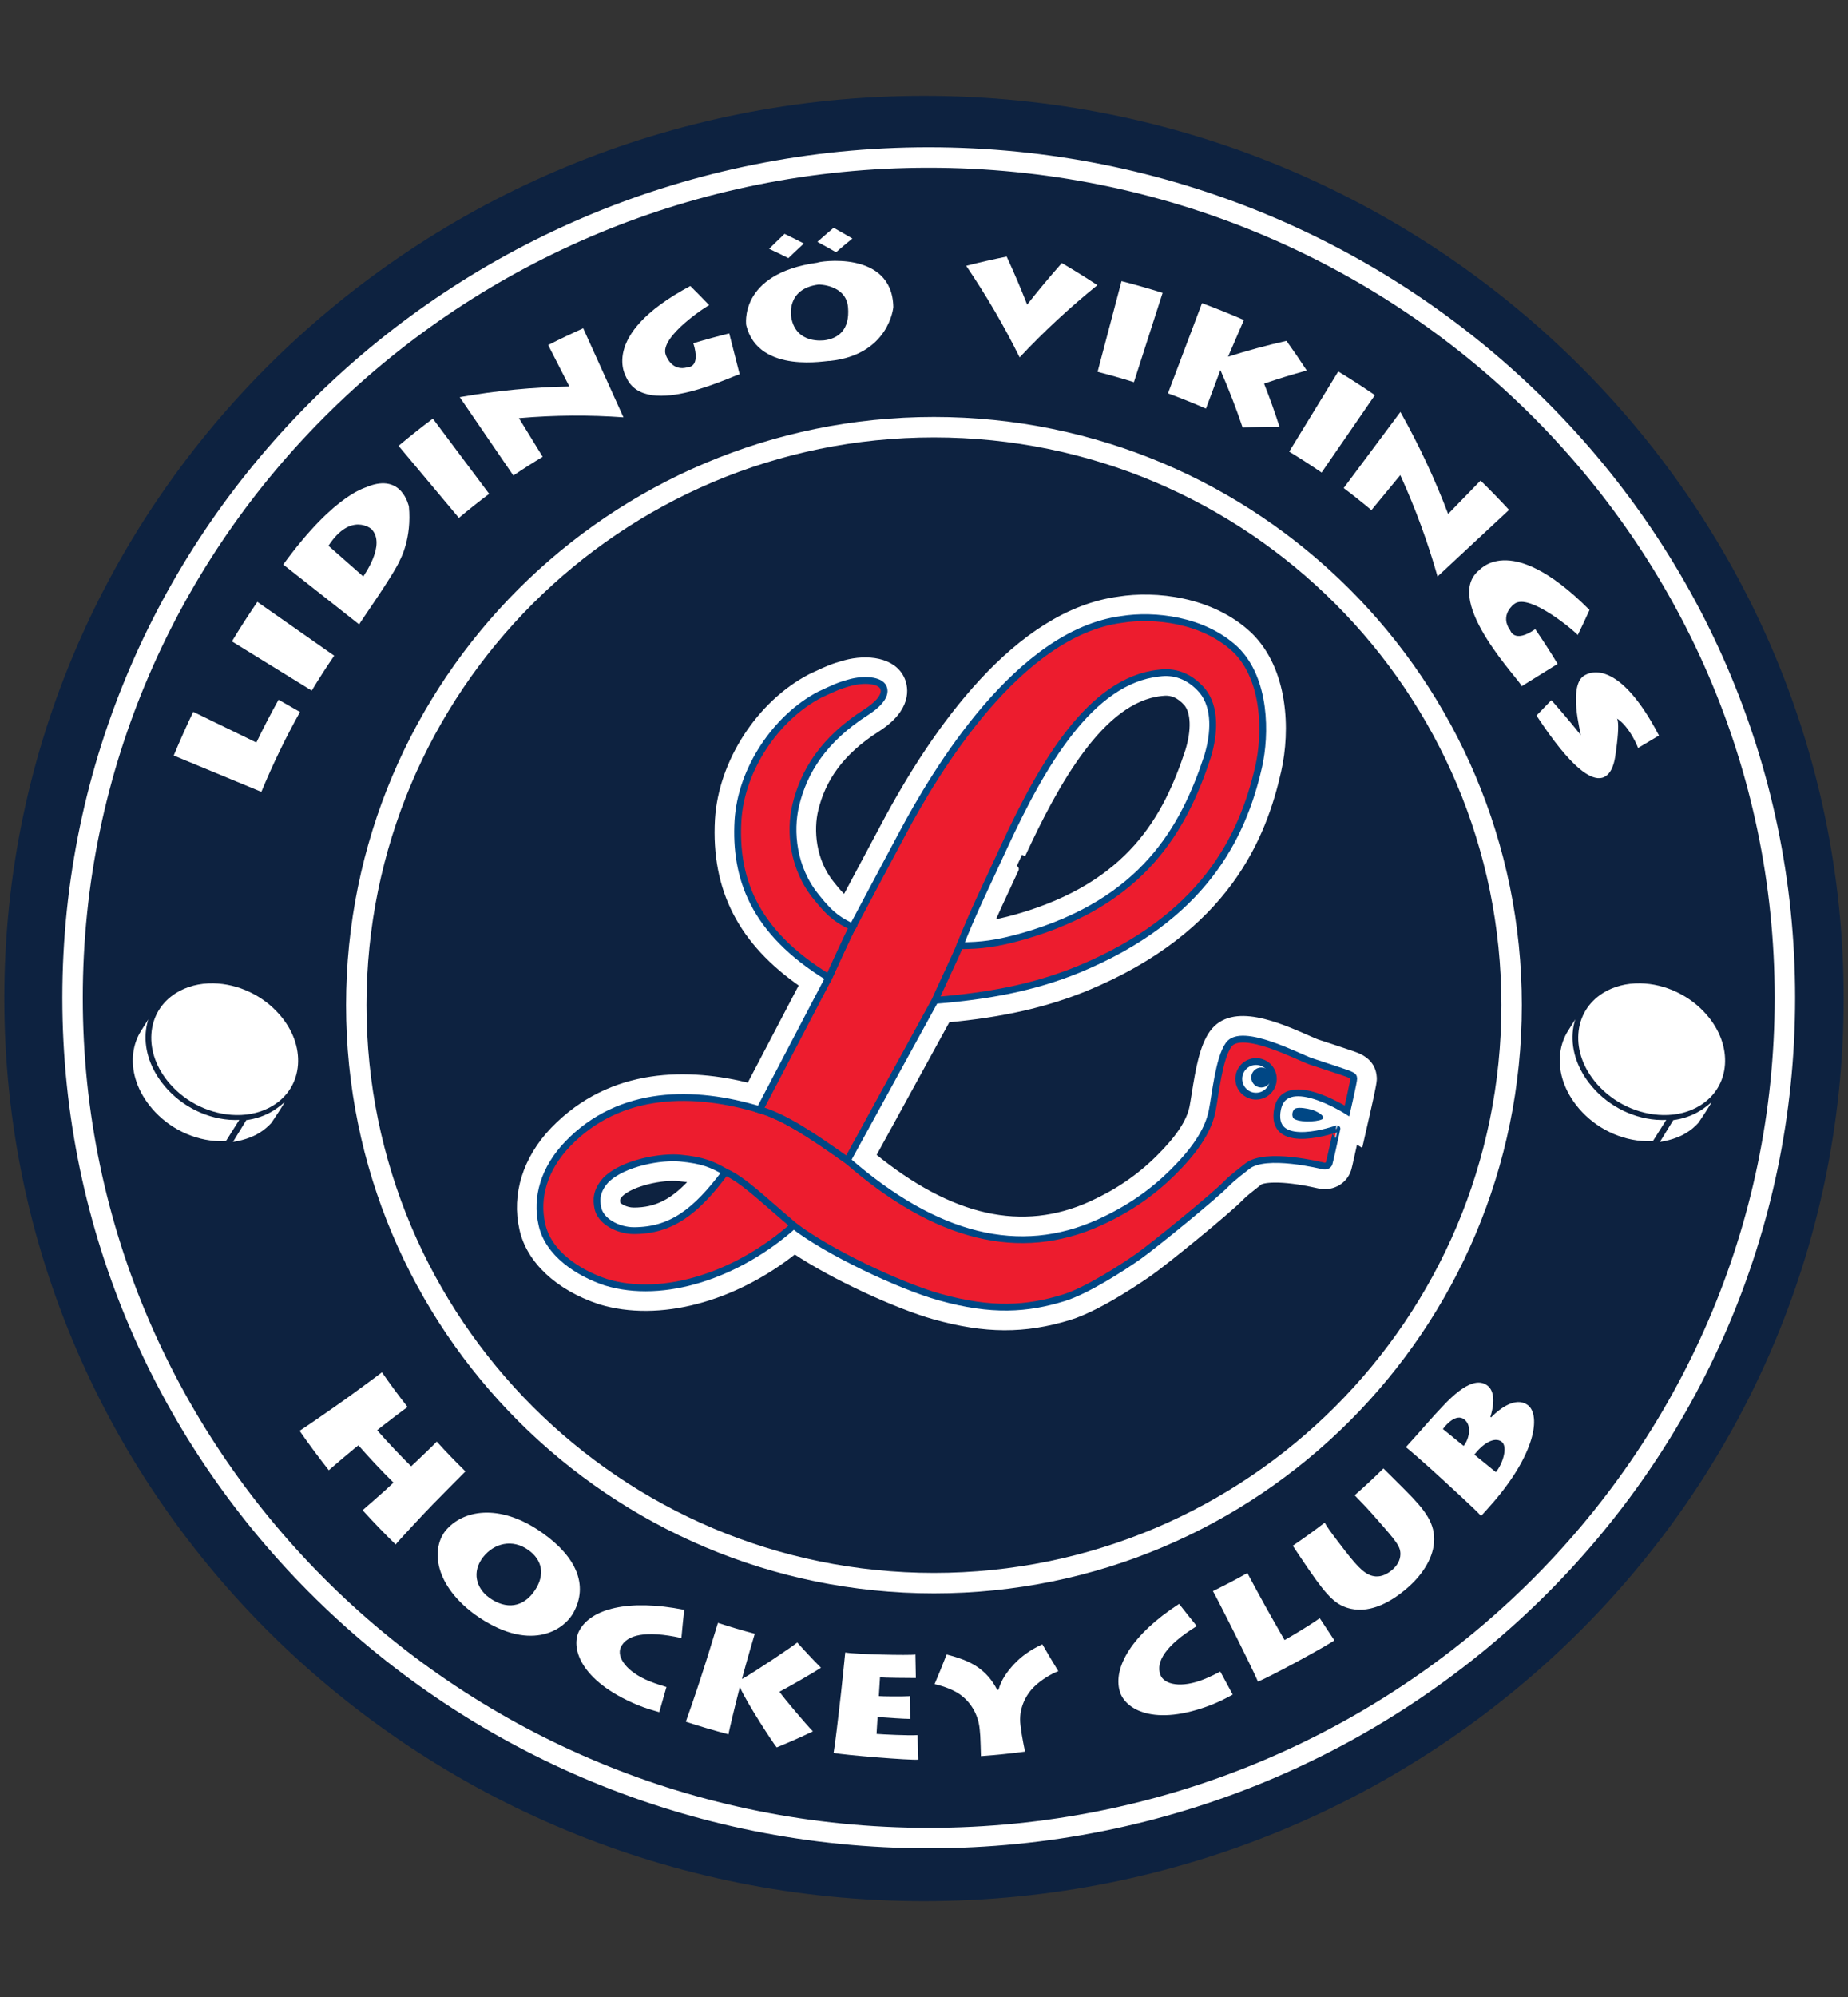 <?xml version="1.0" encoding="utf-8"?>
<!-- Generator: Adobe Illustrator 16.0.0, SVG Export Plug-In . SVG Version: 6.00 Build 0)  -->
<!DOCTYPE svg PUBLIC "-//W3C//DTD SVG 1.0//EN" "http://www.w3.org/TR/2001/REC-SVG-20010904/DTD/svg10.dtd">
<svg version="1.0" id="Layer_1" xmlns="http://www.w3.org/2000/svg" xmlns:xlink="http://www.w3.org/1999/xlink" x="0px" y="0px"
	 width="500px" height="540px" viewBox="0 0 500 540" enable-background="new 0 0 500 540" xml:space="preserve">
<rect x="0" y="0" width="500" height="540" fill="#333333" stroke="none"/>
<g>
	<path fill="#0D2240" d="M498.825,269.995c0,134.803-111.408,244.074-248.829,244.074c-137.421,0-248.822-109.271-248.822-244.074
		c0-134.788,111.401-244.064,248.822-244.064C387.417,25.931,498.825,135.207,498.825,269.995z"/>
	
		<path fill="#0D2240" stroke="#FFFFFF" stroke-width="5.53" stroke-linecap="round" stroke-linejoin="round" stroke-miterlimit="10" d="
		M482.929,269.807c0,125.494-103.714,227.225-231.652,227.225c-127.933,0-231.645-101.73-231.645-227.225
		c0-125.483,103.712-227.218,231.645-227.218C379.215,42.589,482.929,144.323,482.929,269.807z"/>
	
		<path fill="#0D2240" stroke="#FFFFFF" stroke-width="5.53" stroke-linecap="round" stroke-linejoin="round" stroke-miterlimit="10" d="
		M408.984,271.797c0,86.322-69.976,156.293-156.295,156.293c-86.308,0-156.291-69.971-156.291-156.293
		c0-86.313,69.983-156.286,156.291-156.286C339.009,115.511,408.984,185.483,408.984,271.797z"/>
	<g>
		<path fill="#FFFFFF" d="M81.058,386.902c1.449-0.882,8.829-6.038,9.65-6.616c1.13-0.799,2.261-1.599,3.392-2.396
			c0.529-0.388,8.528-6.204,9.241-6.813c2.236,3.233,4.551,6.362,6.94,9.391c-0.601,0.363-6.497,4.882-7.036,5.317
			c-0.399,0.32-0.801,0.642-1.201,0.962c2.983,3.396,6.049,6.643,9.194,9.748c0.397-0.367,0.795-0.734,1.193-1.102
			c0.477-0.446,5.19-4.938,5.747-5.575c2.519,2.785,5.107,5.469,7.757,8.055c-0.673,0.637-8.24,8.317-8.882,8.981
			c-0.89,0.927-1.777,1.854-2.665,2.781c-0.349,0.356-6.918,7.396-7.342,8.006c-3.051-2.974-6.033-6.065-8.937-9.27
			c0.994-0.846,5.669-4.969,6.216-5.47c0.713-0.662,1.428-1.324,2.141-1.987c-3.244-3.213-6.411-6.574-9.488-10.085
			c-0.363,0.288-0.729,0.576-1.093,0.864c-1.337,1.08-6.274,5.271-6.926,5.867C86.243,394.124,83.605,390.57,81.058,386.902z"/>
		<path fill="#FFFFFF" d="M120.938,413.457c5.066-5.552,15.119-6.672,26.009,1.193c8.855,6.307,12.323,13.884,8.242,21.361
			c-2.701,4.961-12.059,11.041-26.81,0.493C116.76,427.851,116.812,417.915,120.938,413.457z M144.783,429.94
			c2.726-4.158,1.916-8.115-1.777-10.771c-4.38-3.16-9.338-1.846-12.26,1.847c-3.188,4.053-1.885,8.45,1.584,10.979
			C136.907,435.32,141.652,434.736,144.783,429.94z"/>
		<path fill="#FFFFFF" d="M178.368,462.981c-1.75-0.486-3.55-1.004-5.824-1.919c-15.935-6.623-18.235-15.862-15.753-20.233
			c3.129-5.713,13.031-8.557,28.332-5.52c-0.283,2.534-0.537,5.078-0.762,7.628c-9.676-2.151-14.831-0.87-16.383,2.462
			c-1.254,2.67,1.542,6.729,7.779,9.23c1.863,0.749,3.408,1.21,4.56,1.552C179.662,458.446,179.01,460.713,178.368,462.981z"/>
		<path fill="#FFFFFF" d="M185.556,465.566c0.391-1.051,2.541-7.193,3.887-11.376c0.417-1.294,0.837-2.589,1.255-3.883
			c1.037-3.187,3.268-10.642,3.548-11.476c3.298,1.08,6.622,2.062,9.966,2.943c-0.194,0.591-2.324,7.95-3.183,11.184
			c-0.084,0.324-0.169,0.65-0.252,0.977c0.029,0.007,0.058,0.014,0.088,0.023c3.546-1.982,13.749-8.878,14.845-9.813
			c2.052,2.308,4.189,4.579,6.409,6.813c-1.908,1.289-8.215,4.911-11.227,6.503c1.307,1.885,7.188,8.806,9.054,10.717
			c-3.188,1.521-6.456,2.968-9.797,4.332c-0.832-0.929-7.963-11.796-9.903-16.167c-0.034-0.011-0.069-0.02-0.103-0.028
			c-0.056,0.22-0.11,0.442-0.166,0.662c-0.76,2.87-2.799,11.256-2.868,11.995C193.233,467.952,189.38,466.818,185.556,465.566z"/>
		<path fill="#FFFFFF" d="M248.446,475.816c-1.863,0.242-20.291-1.25-22.901-1.828c0.378-2.018,1.312-10.2,1.417-11.077
			c0.194-1.71,0.393-3.417,0.589-5.127c0.074-0.615,1.048-9.837,1.14-10.947c2.481,0.506,17.364,0.852,18.984,0.562
			c0.038,2.119,0.078,4.236,0.121,6.354c-1.694,0.025-8.881-0.081-9.705-0.18c-0.104,1.688-0.209,3.377-0.313,5.066
			c0.949,0.084,6.354,0.149,8.424,0.016c0.013,2.053,0.03,4.104,0.048,6.157c-1.314,0.015-7.745-0.414-8.809-0.519
			c-0.094,1.523-0.188,3.046-0.281,4.569c1.296,0.122,8.777,0.508,11.104,0.324C248.322,471.398,248.383,473.605,248.446,475.816z"
			/>
		<path fill="#FFFFFF" d="M265.409,474.869c-0.015-0.879-0.146-4.965-0.186-5.46c-0.049-0.563-0.098-1.129-0.145-1.692
			c-0.417-4.945-3.396-8.723-6.918-10.46c-1.907-0.962-3.813-1.536-5.301-1.853c1.135-2.661,2.22-5.329,3.255-8.008
			c2.989,0.749,6.159,1.789,8.62,3.56c1.784,1.287,3.613,3.123,5.063,5.985c0.124-0.015,0.248-0.026,0.373-0.039
			c0.73-2.676,2.316-4.894,4.227-6.936c1.899-2.041,4.439-3.889,7.626-5.332c1.399,2.434,2.84,4.855,4.319,7.261
			c-1.921,0.732-4.497,2.254-6.386,4.066c-2.461,2.305-4.436,6.195-3.849,10.554c0.111,0.821,0.225,1.646,0.338,2.468
			c0.076,0.539,0.693,3.912,0.905,4.665C273.383,474.171,269.4,474.577,265.409,474.869z"/>
		<path fill="#FFFFFF" d="M333.528,458.23c-1.589,0.868-3.24,1.75-5.498,2.67c-15.916,6.256-23.798,1.185-25.098-3.656
			c-1.746-6.274,3.112-15.151,16.089-23.548c1.568,2.017,3.162,4.019,4.778,6.006c-8.39,5.163-11.097,9.632-9.88,13.099
			c0.963,2.785,5.741,3.767,11.912,1.253c1.851-0.756,3.275-1.492,4.334-2.045C331.28,454.086,332.399,456.16,333.528,458.23z"/>
		<path fill="#FFFFFF" d="M337.489,425.352c0.397,0.79,4.166,7.779,6.564,11.999c1.164,2.042,2.329,4.085,3.496,6.127
			c1.059-0.571,6.207-3.566,9.521-5.909c1.314,1.995,2.63,3.988,3.948,5.98c-0.965,0.907-16.84,9.63-20.67,11.175
			c-0.763-1.894-4.434-9.277-4.848-10.106c-0.762-1.527-1.523-3.054-2.285-4.584c-0.271-0.555-4.643-9.176-5.042-9.797
			C331.319,428.706,334.425,427.078,337.489,425.352z"/>
		<path fill="#FFFFFF" d="M363.882,419.29c3.775,4.872,5.784,6.832,8.396,6.985c1.577,0.083,3.05-0.651,4.281-1.676
			c1.398-1.154,2.315-2.642,2.337-4.337c0.009-2.11-1.001-3.374-6.789-9.931c-0.322-0.365-0.643-0.731-0.963-1.095
			c-1.763-1.997-3.662-3.863-4.629-4.908c2.653-2.325,5.252-4.741,7.786-7.251c0.596,0.598,2.689,2.639,4.838,4.8
			c0.416,0.419,0.833,0.839,1.251,1.256c5.197,5.237,8.07,8.844,7.581,14.147c-0.369,4.281-3.266,8.915-7.858,12.672
			c-3.357,2.792-8.917,6.324-14.62,5.073c-3.698-0.843-6.006-2.747-11.281-10.469c-0.392-0.572-0.784-1.146-1.177-1.721
			c-0.999-1.455-2.76-4.128-3.257-4.863c2.929-1.981,5.81-4.06,8.636-6.234c0.467,0.9,1.729,2.697,3.873,5.47
			C362.817,417.904,363.351,418.595,363.882,419.29z"/>
		<path fill="#FFFFFF" d="M387.041,397.106c-0.854-0.781-5.98-5.328-6.67-5.775c4.632-5.082,6.933-7.905,9.901-10.996
			c6.896-7.402,10.213-7.021,12.046-5.765c1.165,0.787,2.641,2.978,0.925,8.571c0.063,0.045,0.126,0.089,0.191,0.132
			c2.527-2.582,6.605-5.477,9.703-3.475c3.598,2.192,2.989,12.309-8.937,26.241c-1.145,1.314-2.305,2.61-3.475,3.885
			c-1.384-1.627-9.995-9.448-10.526-9.941C389.147,399.026,388.094,398.066,387.041,397.106z M396.007,390.989
			c1.405-1.707,2.394-5.48,0.147-7.184c-2.029-1.526-4.573,0.994-5.762,2.616C392.264,387.947,394.136,389.468,396.007,390.989z
			 M404.729,398.077c1.901-2.31,3.312-6.92,1.543-8.229c-2.018-1.494-5.187,0.652-7.37,3.495
			C400.844,394.921,402.786,396.5,404.729,398.077z"/>
	</g>
	<g>
		<path fill="#FFFFFF" d="M69.363,200.785c-5.693-2.767-11.389-5.534-17.083-8.301c-1.847,3.849-3.607,7.789-5.278,11.82
			c7.905,3.273,15.809,6.547,23.712,9.821c3.132-7.564,6.628-14.766,10.456-21.604c-1.934-1.102-3.867-2.204-5.802-3.306
			C73.27,192.967,71.266,196.823,69.363,200.785z"/>
		<path fill="#FFFFFF" d="M62.749,173.437c7.198,4.437,14.394,8.873,21.591,13.31c1.953-3.231,3.98-6.377,6.082-9.436
			c-6.93-4.853-13.859-9.706-20.787-14.559C67.257,166.217,64.961,169.777,62.749,173.437z"/>
		<g>
			<path fill="#FFFFFF" d="M99.414,131.605c0.23,0.203-8.234,1.079-22.781,21.054c6.854,5.4,13.706,10.801,20.559,16.2
				c-0.133-0.142,9.342-13.371,11.104-17.58c0.011-0.03,3.165-5.728,2.328-14.369C110.574,137,108.901,127.822,99.414,131.605z
				 M98.297,155.889c-3.143-2.77-6.289-5.539-9.432-8.308c6.062-9.27,11.635-4.522,11.58-4.563
				C104.664,147.234,98.236,155.826,98.297,155.889z"/>
		</g>
		<path fill="#FFFFFF" d="M107.832,120.562c5.442,6.494,10.883,12.989,16.325,19.484c2.681-2.254,5.415-4.422,8.197-6.504
			c-5.081-6.781-10.161-13.563-15.242-20.345C113.962,115.555,110.867,118.009,107.832,120.562z"/>
		<path fill="#FFFFFF" d="M138.893,128.581c-4.834-7.063-9.669-14.127-14.505-21.189c10.076-1.784,19.998-2.714,29.66-2.885
			c-1.91-3.735-3.822-7.471-5.734-11.207c3.129-1.588,6.292-3.097,9.484-4.524c3.629,8.023,7.257,16.047,10.885,24.07
			c-9.142-0.662-18.603-0.622-28.283,0.222c2.143,3.484,4.285,6.968,6.429,10.452C144.147,125.136,141.501,126.821,138.893,128.581z
			"/>
		<path fill="#FFFFFF" d="M187.596,92.812c2.027,6.614-1.396,6.444-1.401,6.455c-4.517,1.462-6.06-3.282-6.062-3.296
			c-1.887-4.908,11.628-13.577,11.756-13.44c-1.674-1.751-3.379-3.485-5.116-5.201c-25.325,13.501-17.033,24.987-17.357,24.666
			c5.257,11.96,30.339-1.253,30.719-0.726c-0.945-3.705-1.89-7.411-2.835-11.117C194.046,90.959,190.812,91.846,187.596,92.812z"/>
		<g>
			<path fill="#FFFFFF" d="M221.201,71.023c-21.658,2.993-19.263,17.183-19.296,16.938c3.345,13.524,22.459,9.368,22.543,9.65
				c16.075-1.651,17.249-14.425,17.25-14.58C241.427,67.363,221.112,70.759,221.201,71.023z M222.985,92.03
				c-0.009-0.043-7.625,1.207-8.917-6.257c0.011,0.041-1.53-7.668,7.372-8.819c0.003-0.038,7.502-0.007,8.004,6.158
				C229.959,89.234,226.776,91.563,222.985,92.03z"/>
		</g>
		<path fill="#FFFFFF" d="M217.498,65.848c-1.42,1.305-2.818,2.623-4.188,3.953c-1.718-0.858-3.457-1.698-5.216-2.516
			c1.367-1.362,2.762-2.713,4.18-4.049C214.037,64.087,215.778,64.958,217.498,65.848z"/>
		<path fill="#FFFFFF" d="M230.622,64.502c-1.498,1.221-2.971,2.457-4.42,3.706c-1.66-0.956-3.341-1.894-5.046-2.812
			c1.442-1.281,2.909-2.549,4.4-3.802C227.266,62.546,228.955,63.514,230.622,64.502z"/>
		<path fill="#FFFFFF" d="M287.299,71.131c-3.268,3.681-6.398,7.43-9.391,11.239c-1.707-4.351-3.552-8.683-5.538-12.99
			c-3.699,0.743-7.352,1.576-10.952,2.497c5.476,8.078,10.299,16.356,14.458,24.758c6.416-6.842,13.439-13.378,21.036-19.531
			C293.787,75.043,290.581,73.05,287.299,71.131z"/>
		<path fill="#FFFFFF" d="M303.437,76.024c-2.158,8.173-4.317,16.348-6.474,24.521c3.298,0.848,6.576,1.781,9.831,2.801
			c2.589-8.051,5.178-16.102,7.767-24.152C310.877,78.039,307.169,76.983,303.437,76.024z"/>
		<path fill="#FFFFFF" d="M336.552,86.537c-3.738-1.629-7.517-3.15-11.331-4.563c-3.07,8.129-6.142,16.259-9.213,24.387
			c3.459,1.277,6.885,2.654,10.272,4.133c1.314-3.473,2.62-6.95,3.912-10.432c2.265,5.168,4.271,10.365,6.019,15.567
			c3.284-0.176,6.609-0.261,9.969-0.249c-1.248-3.888-2.634-7.773-4.163-11.648c3.769-1.286,7.617-2.468,11.542-3.54
			c-1.753-2.697-3.581-5.373-5.485-8.02c-5.408,1.225-10.683,2.658-15.809,4.284C333.694,93.15,335.124,89.845,336.552,86.537z"/>
		<path fill="#FFFFFF" d="M362.078,100.45c-4.424,7.225-8.847,14.45-13.271,21.675c2.965,1.798,5.889,3.684,8.766,5.656
			c4.806-6.978,9.612-13.955,14.419-20.933C368.737,104.617,365.432,102.484,362.078,100.45z"/>
		<path fill="#FFFFFF" d="M363.547,131.975c5.118-6.861,10.234-13.723,15.353-20.584c5.052,8.996,9.356,18.225,12.912,27.59
			c2.924-3.011,5.848-6.02,8.771-9.03c2.626,2.563,5.199,5.204,7.714,7.927c-6.45,6.004-12.9,12.007-19.352,18.01
			c-2.615-9.235-5.972-18.405-10.074-27.414c-2.605,3.156-5.212,6.312-7.818,9.468C368.595,135.881,366.091,133.893,363.547,131.975
			z"/>
		<path fill="#FFFFFF" d="M415.38,170.132c-5.681,3.949-6.742,0.362-6.753,0.364c-3.028-4.203,1.006-7.119,1.019-7.13
			c4.068-3.391,17.313,8.114,17.232,8.359c1.093-2.238,2.158-4.502,3.193-6.786c-22.142-22.219-30.23-10.026-30.06-10.608
			c-9.743,8.509,12.041,30.428,11.687,31.236c3.247-2.017,6.497-4.032,9.744-6.049C419.491,176.31,417.47,173.181,415.38,170.132z"
			/>
		<path fill="#FFFFFF" d="M448.861,198.888c-1.879,1.129-3.763,2.25-5.649,3.365c0.019-0.002-2.267-5.896-5.957-8.128
			c-0.064-0.022,1.462-0.721-0.261,10.618c-0.179,0.769-2.159,17.878-21.276-11.255c1.347-1.374,2.685-2.76,4.015-4.158
			c0.006-0.014,4.433,4.94,7.972,9.454c0.13-0.052-3.768-13.983,1.263-16.299C428.761,182.778,437.012,176.19,448.861,198.888z"/>
	</g>
	<g>
		<g>
			
				<path fill="#FFFFFF" stroke="#0D2240" stroke-width="0.461" stroke-linecap="round" stroke-linejoin="round" stroke-miterlimit="10" d="
				M57.724,265.663c6.809,0.125,13.594,3.338,18.142,8.605c3.556,4.104,5.322,8.951,4.989,13.636
				c-0.337,4.688-2.74,8.657-6.766,11.176c-2.896,1.814-6.427,2.74-10.22,2.665c-6.816-0.117-13.596-3.335-18.144-8.595
				c-3.554-4.112-5.325-8.951-4.991-13.64c0.337-4.688,2.74-8.656,6.766-11.18C50.395,266.52,53.922,265.598,57.724,265.663z"/>
		</g>
		
			<path fill="#FFFFFF" stroke="#0D2240" stroke-width="0.461" stroke-linecap="round" stroke-linejoin="round" stroke-miterlimit="10" d="
			M77.722,297.003c-0.176,1.063-4.155,6.821-4.155,6.821c-0.924,1.017-2.015,1.926-3.253,2.698
			c-2.149,1.347-5.048,2.218-7.738,2.563l3.927-6.412c2.699-0.346,5.19-1.214,7.349-2.561
			C75.088,299.342,76.793,298.029,77.722,297.003"/>
		
			<path fill="#FFFFFF" stroke="#0D2240" stroke-width="0.461" stroke-linecap="round" stroke-linejoin="round" stroke-miterlimit="10" d="
			M65.172,302.576l-3.905,6.195c-1.024,0.07-2.07,0.064-3.131-0.02c-6.961-0.535-13.691-4.231-18.028-9.892
			c-3.388-4.414-4.9-9.475-4.27-14.251c0.286-2.18,1.012-4.189,2.115-5.944l3.909-6.193c-1.107,1.757-1.826,3.763-2.114,5.946
			c-0.626,4.776,0.886,9.835,4.269,14.246c4.335,5.664,11.07,9.358,18.028,9.899C63.105,302.645,64.155,302.648,65.172,302.576"/>
	</g>
	<g>
		<g>
			
				<path fill="#FFFFFF" stroke="#0D2240" stroke-width="0.461" stroke-linecap="round" stroke-linejoin="round" stroke-miterlimit="10" d="
				M443.808,265.663c6.81,0.125,13.593,3.338,18.142,8.605c3.553,4.104,5.32,8.951,4.989,13.636
				c-0.339,4.688-2.742,8.657-6.766,11.176c-2.896,1.814-6.429,2.74-10.223,2.665c-6.815-0.117-13.594-3.335-18.145-8.595
				c-3.553-4.112-5.324-8.951-4.987-13.64c0.335-4.688,2.74-8.656,6.764-11.18C436.479,266.52,440.006,265.598,443.808,265.663z"/>
		</g>
		
			<path fill="#FFFFFF" stroke="#0D2240" stroke-width="0.461" stroke-linecap="round" stroke-linejoin="round" stroke-miterlimit="10" d="
			M463.804,297.003c-0.175,1.063-4.153,6.821-4.153,6.821c-0.925,1.017-2.016,1.926-3.255,2.698
			c-2.147,1.347-5.048,2.218-7.735,2.563l3.926-6.412c2.697-0.346,5.19-1.214,7.346-2.561
			C461.172,299.342,462.877,298.029,463.804,297.003"/>
		
			<path fill="#FFFFFF" stroke="#0D2240" stroke-width="0.461" stroke-linecap="round" stroke-linejoin="round" stroke-miterlimit="10" d="
			M451.254,302.576l-3.901,6.195c-1.027,0.07-2.073,0.064-3.132-0.02c-6.96-0.535-13.689-4.231-18.027-9.892
			c-3.392-4.414-4.905-9.475-4.273-14.251c0.288-2.18,1.012-4.189,2.115-5.944l3.908-6.193c-1.105,1.757-1.827,3.763-2.113,5.946
			c-0.626,4.776,0.886,9.835,4.271,14.246c4.335,5.664,11.068,9.358,18.028,9.899C449.188,302.645,450.238,302.648,451.254,302.576"
			/>
	</g>
	<g>
		<g>
			<path d="M141.445,332.285c0-0.015-0.005-0.032-0.011-0.045c0-0.009,0-0.023-0.005-0.038L141.445,332.285z"/>
			<path fill="#FFFFFF" stroke="#FFFFFF" stroke-width="1.843" d="M371.582,291.386c-0.2-3.802-3.129-5.178-4.091-5.631
				c-0.783-0.375-2.476-0.942-7.833-2.706l-3.321-1.09c-0.337-0.118-1.468-0.61-2.371-1.01c-8.168-3.595-20.511-9.024-25.869-1.532
				c-2.576,3.604-3.676,9.583-4.756,16.448c-0.213,1.321-0.405,2.567-0.58,3.451c-0.812,4.09-3.752,8.526-9.24,13.963
				c-5.229,5.172-11.22,9.255-18.284,12.454c-18.626,8.435-38.029,4.104-59.225-13.216l20.266-36.958
				c14.939-1.389,26.61-4.042,37.548-8.516c38.198-15.794,47.926-41.011,51.913-58.604c2.488-11.022,1.934-27.238-7.82-36.67
				l-0.023-0.031l-0.04-0.024c-10.183-9.534-25.317-11.053-35.182-9.466l0.164-0.021c-27.605,3.591-49.755,35.063-63.473,60.836
				l-10.739,20.145c-1.021-0.883-2.125-2.074-3.575-3.911l-0.027-0.034l-0.038-0.044c-5.353-6.521-5.783-14.979-4.513-20.24
				c1.979-8.304,6.902-15.653,16.75-21.922c8.724-5.548,7.595-11.077,6.711-13.195c-2.23-5.294-9.452-6.011-15.234-4.434
				c-3.413,0.928-4.769,1.563-7.736,2.946l-1.469,0.678c0,0-0.115,0.054-0.123,0.059l-0.114,0.059
				c-13.727,7.19-23.967,23-24.898,38.467c-1.041,18.81,6.269,33.07,22.921,44.551l-14.469,27.623
				c-16.207-4.07-37.241-4.593-53.044,11.83c-7.396,7.716-10.431,17.412-8.333,26.6c1.842,8.493,9.617,15.796,20.819,19.524
				l0.066,0.021l0.072,0.028c15.846,4.807,36.106-0.568,52.612-13.726c10.599,7.128,27.95,15.019,37.815,17.78
				c13.779,3.844,24.354,3.893,36.52,0.167c8.295-2.551,20.413-11.026,21.766-11.986c4.389-3.091,20.987-16.615,24.44-20.169
				c1.104-1.138,2.666-2.358,3.919-3.332c0.479-0.373,0.938-0.726,1.316-1.042c0.764-0.533,5.289-1.494,15.882,0.903
				c0.348,0.076,0.497,0.113,0.725,0.147c3.204,0.495,6.267-1.311,7.264-4.295c0.094-0.285,0.292-0.886,1.901-8.231l1.402,0.895
				l1.676-7.355C371.657,292.692,371.621,292.167,371.582,291.386z M272.931,238.864c0,0,3.597-7.741,3.582-7.718
				c9.027-19.517,21.46-42.138,37.619-43.855l0.091-0.008l0.092-0.012c2.641-0.372,4.841,0.55,6.896,2.898
				c1.953,2.469,2.103,7.264,0.41,12.865c-6.021,18.256-15.828,36.332-46.363,45.061c-2.808,0.782-5.123,1.327-7.325,1.692
				C269.535,246.146,271.202,242.564,272.931,238.864z M171.471,327.449c-2.331,0-4.295-1.315-4.517-1.883v-0.036l-0.017-0.062
				c-0.153-0.944-0.236-1.485,0.83-2.689c3.178-3.08,11.543-4.724,15.695-4.335c1.765,0.169,3.127,0.373,4.265,0.617
				C182.256,325.154,177.592,327.449,171.471,327.449z"/>
		</g>
		<path stroke="#FFFFFF" stroke-width="1.196" d="M153.601,309.316c-6.418,6.701-8.649,14.513-6.981,21.777
			c1.674,7.816,9.772,13.124,17.31,15.634c15.638,4.745,35.74-1.959,50.812-15.357c8.937,6.979,28.628,16.344,39.508,19.372
			c14.153,3.96,23.655,3.238,33.525,0.212c6.13-1.881,15.747-8.044,20.264-11.233c4.492-3.18,20.664-16.412,23.694-19.537
			c1.834-1.897,4.389-3.716,5.695-4.8c4.953-4.055,20.275-0.155,20.764-0.075c0.506,0.075,1.22-0.112,1.416-0.731
			c0.207-0.612,1.773-7.773,1.773-7.773s0.366-1.581,0.354-1.581c0,0-17.472,6.255-16.213-4.488
			c1.343-11.554,18.925-0.336,18.925-0.336s1.859-8.159,1.825-8.727c-0.023-0.567-0.19-0.711-1.044-1.107
			c-0.848-0.404-6.983-2.376-10.579-3.567c-3.069-1.03-18.739-9.376-22.228-4.488c-2.657,3.725-3.589,13.496-4.449,17.843
			c-1.17,5.915-5.366,11.399-10.713,16.701c-5.353,5.298-11.721,9.846-19.838,13.519c-21.541,9.758-44.154,4.146-68.163-16.79l0,0
			l23.727-43.269c13.963-1.118,26.521-3.353,38.804-8.377c33.505-13.854,44.359-35.426,48.767-54.866
			c1.956-8.652,2.047-23.585-6.336-31.678c-8.653-8.097-22.043-9.496-30.698-8.097c-27.927,3.63-50.254,40.759-59.47,58.066
			l-13.394,25.127c-3.351-1.677-5.584-2.787-9.769-8.097c-6.429-7.813-7.261-17.868-5.59-24.842
			c2.176-9.161,7.566-17.847,19.072-25.175c2.295-1.457,5.682-4.22,4.657-6.652c-0.884-2.111-5.401-2.334-8.935-1.373
			c-3.43,0.94-4.299,1.443-8.374,3.325c-11.724,6.147-21.22,20.103-22.052,34.058c-0.839,15.079,3.908,29.87,24.562,42.438
			l-18.694,35.7l0,0C187.947,294.767,167.841,294.521,153.601,309.316z M171.471,332.766c-4.191,0-9.208-2.508-9.77-6.42
			c-0.279-1.676-0.56-4.189,2.229-7.261c4.753-4.745,15.117-6.398,20.04-5.927c6.413,0.61,8.661,1.714,12.339,3.752
			C188.207,327.79,181.52,332.766,171.471,332.766z M259.691,255.716c3.625-9.215,7.534-17.029,12.004-26.801
			c10.319-22.335,23.447-44.946,41.872-46.899c3.902-0.563,8.101,0.558,11.727,4.745c3.641,4.462,3.349,11.445,1.399,17.863
			c-6.435,19.522-17.413,39.275-49.977,48.577C269.742,255.16,265.551,255.716,259.691,255.716z"/>
		<g>
			<path fill="#ED1C2E" stroke="#004785" stroke-width="1.843" d="M229.259,313.781c24.009,20.936,46.622,26.548,68.163,16.79
				c8.117-3.673,14.485-8.221,19.838-13.519c5.347-5.302,9.543-10.786,10.713-16.701c0.86-4.347,1.792-14.118,4.449-17.843
				c3.488-4.888,19.158,3.458,22.228,4.488c3.596,1.191,9.731,3.163,10.579,3.567c0.854,0.396,1.021,0.54,1.044,1.107
				c0.034,0.567-1.825,8.727-1.825,8.727s-17.582-11.218-18.925,0.336c-1.259,10.743,16.213,4.488,16.213,4.488
				c0.012,0-0.354,1.581-0.354,1.581s-1.566,7.161-1.773,7.773c-0.196,0.619-0.91,0.807-1.416,0.731
				c-0.488-0.08-15.811-3.979-20.764,0.075c-1.307,1.084-3.861,2.902-5.695,4.8c-3.03,3.125-19.202,16.357-23.694,19.537
				c-4.517,3.189-14.134,9.353-20.264,11.233c-9.87,3.026-19.372,3.748-33.525-0.212c-10.879-3.028-30.571-12.394-39.508-19.372
				c-8.645-7.296-13.416-12.139-18.434-14.46c-3.678-2.038-5.926-3.142-12.339-3.752c-4.922-0.472-15.287,1.182-20.04,5.927
				c-2.789,3.071-2.508,5.585-2.229,7.261c0.562,3.912,5.579,6.42,9.77,6.42c10.049,0,16.736-4.976,24.837-15.855
				c5.018,2.321,9.789,7.164,18.434,14.46c-15.072,13.398-35.174,20.103-50.812,15.357c-7.538-2.51-15.635-7.817-17.31-15.634
				c-1.667-7.265,0.563-15.076,6.981-21.777c14.24-14.796,34.346-14.55,51.935-9.246
				C212.134,301.976,219.382,306.774,229.259,313.781z"/>
			<path fill="#ED1C2E" stroke="#004785" stroke-width="1.843" d="M229.259,313.781l23.727-43.269
				c0.702-1.723,6.286-13.496,6.706-14.797c3.625-9.215,7.534-17.029,12.004-26.801c10.319-22.335,23.447-44.946,41.872-46.899
				c3.902-0.563,8.101,0.558,11.727,4.745c3.641,4.462,3.349,11.445,1.399,17.863c-6.435,19.522-17.413,39.275-49.977,48.577
				c-6.975,1.959-11.166,2.515-17.025,2.515c-0.42,1.301-6.004,13.074-6.706,14.797c13.963-1.118,26.521-3.353,38.804-8.377
				c33.505-13.854,44.359-35.426,48.767-54.866c1.956-8.652,2.047-23.585-6.336-31.678c-8.653-8.097-22.043-9.496-30.698-8.097
				c-27.927,3.63-50.254,40.759-59.47,58.066l-13.394,25.127c-0.688,1.044-5.958,12.633-6.427,13.682l-18.694,35.7l0,0
				C212.134,301.976,219.382,306.774,229.259,313.781L229.259,313.781z"/>
			<path fill="#ED1C2E" stroke="#004785" stroke-width="1.843" d="M230.658,250.688c-3.351-1.677-5.584-2.787-9.769-8.097
				c-6.429-7.813-7.261-17.868-5.59-24.842c2.176-9.161,7.566-17.847,19.072-25.175c2.295-1.457,5.682-4.22,4.657-6.652
				c-0.884-2.111-5.401-2.334-8.935-1.373c-3.43,0.94-4.299,1.443-8.374,3.325c-11.724,6.147-21.22,20.103-22.052,34.058
				c-0.839,15.079,3.908,29.87,24.562,42.438C224.7,263.321,229.97,251.732,230.658,250.688z"/>
		</g>
		<path stroke="#004785" stroke-width="3.687" d="M339.844,287.969c-2.079,0-3.755,1.682-3.755,3.754
			c0,2.079,1.676,3.763,3.755,3.763c2.074,0,3.754-1.684,3.754-3.763C343.598,289.65,341.918,287.969,339.844,287.969z"/>
		<path fill="#FFFFFF" d="M339.844,287.969c-2.079,0-3.755,1.682-3.755,3.754c0,2.079,1.676,3.763,3.755,3.763
			c2.074,0,3.754-1.684,3.754-3.763C343.598,289.65,341.918,287.969,339.844,287.969z"/>
		<path fill="#004785" d="M341.248,288.651c-1.492,0-2.707,1.215-2.707,2.706c0,1.494,1.215,2.707,2.707,2.707
			c1.5,0,2.715-1.213,2.715-2.707C343.963,289.866,342.748,288.651,341.248,288.651z"/>
		<path fill="#004785" d="M350.651,299.676c-1.095,0.315-1.372,2.403-0.397,2.932c2.037,1.093,7.46,0.624,7.77-0.238
			c0.258-0.707-1.646-1.906-3.271-2.342C353.744,299.763,351.737,299.361,350.651,299.676z"/>
	</g>
</g>
</svg>
